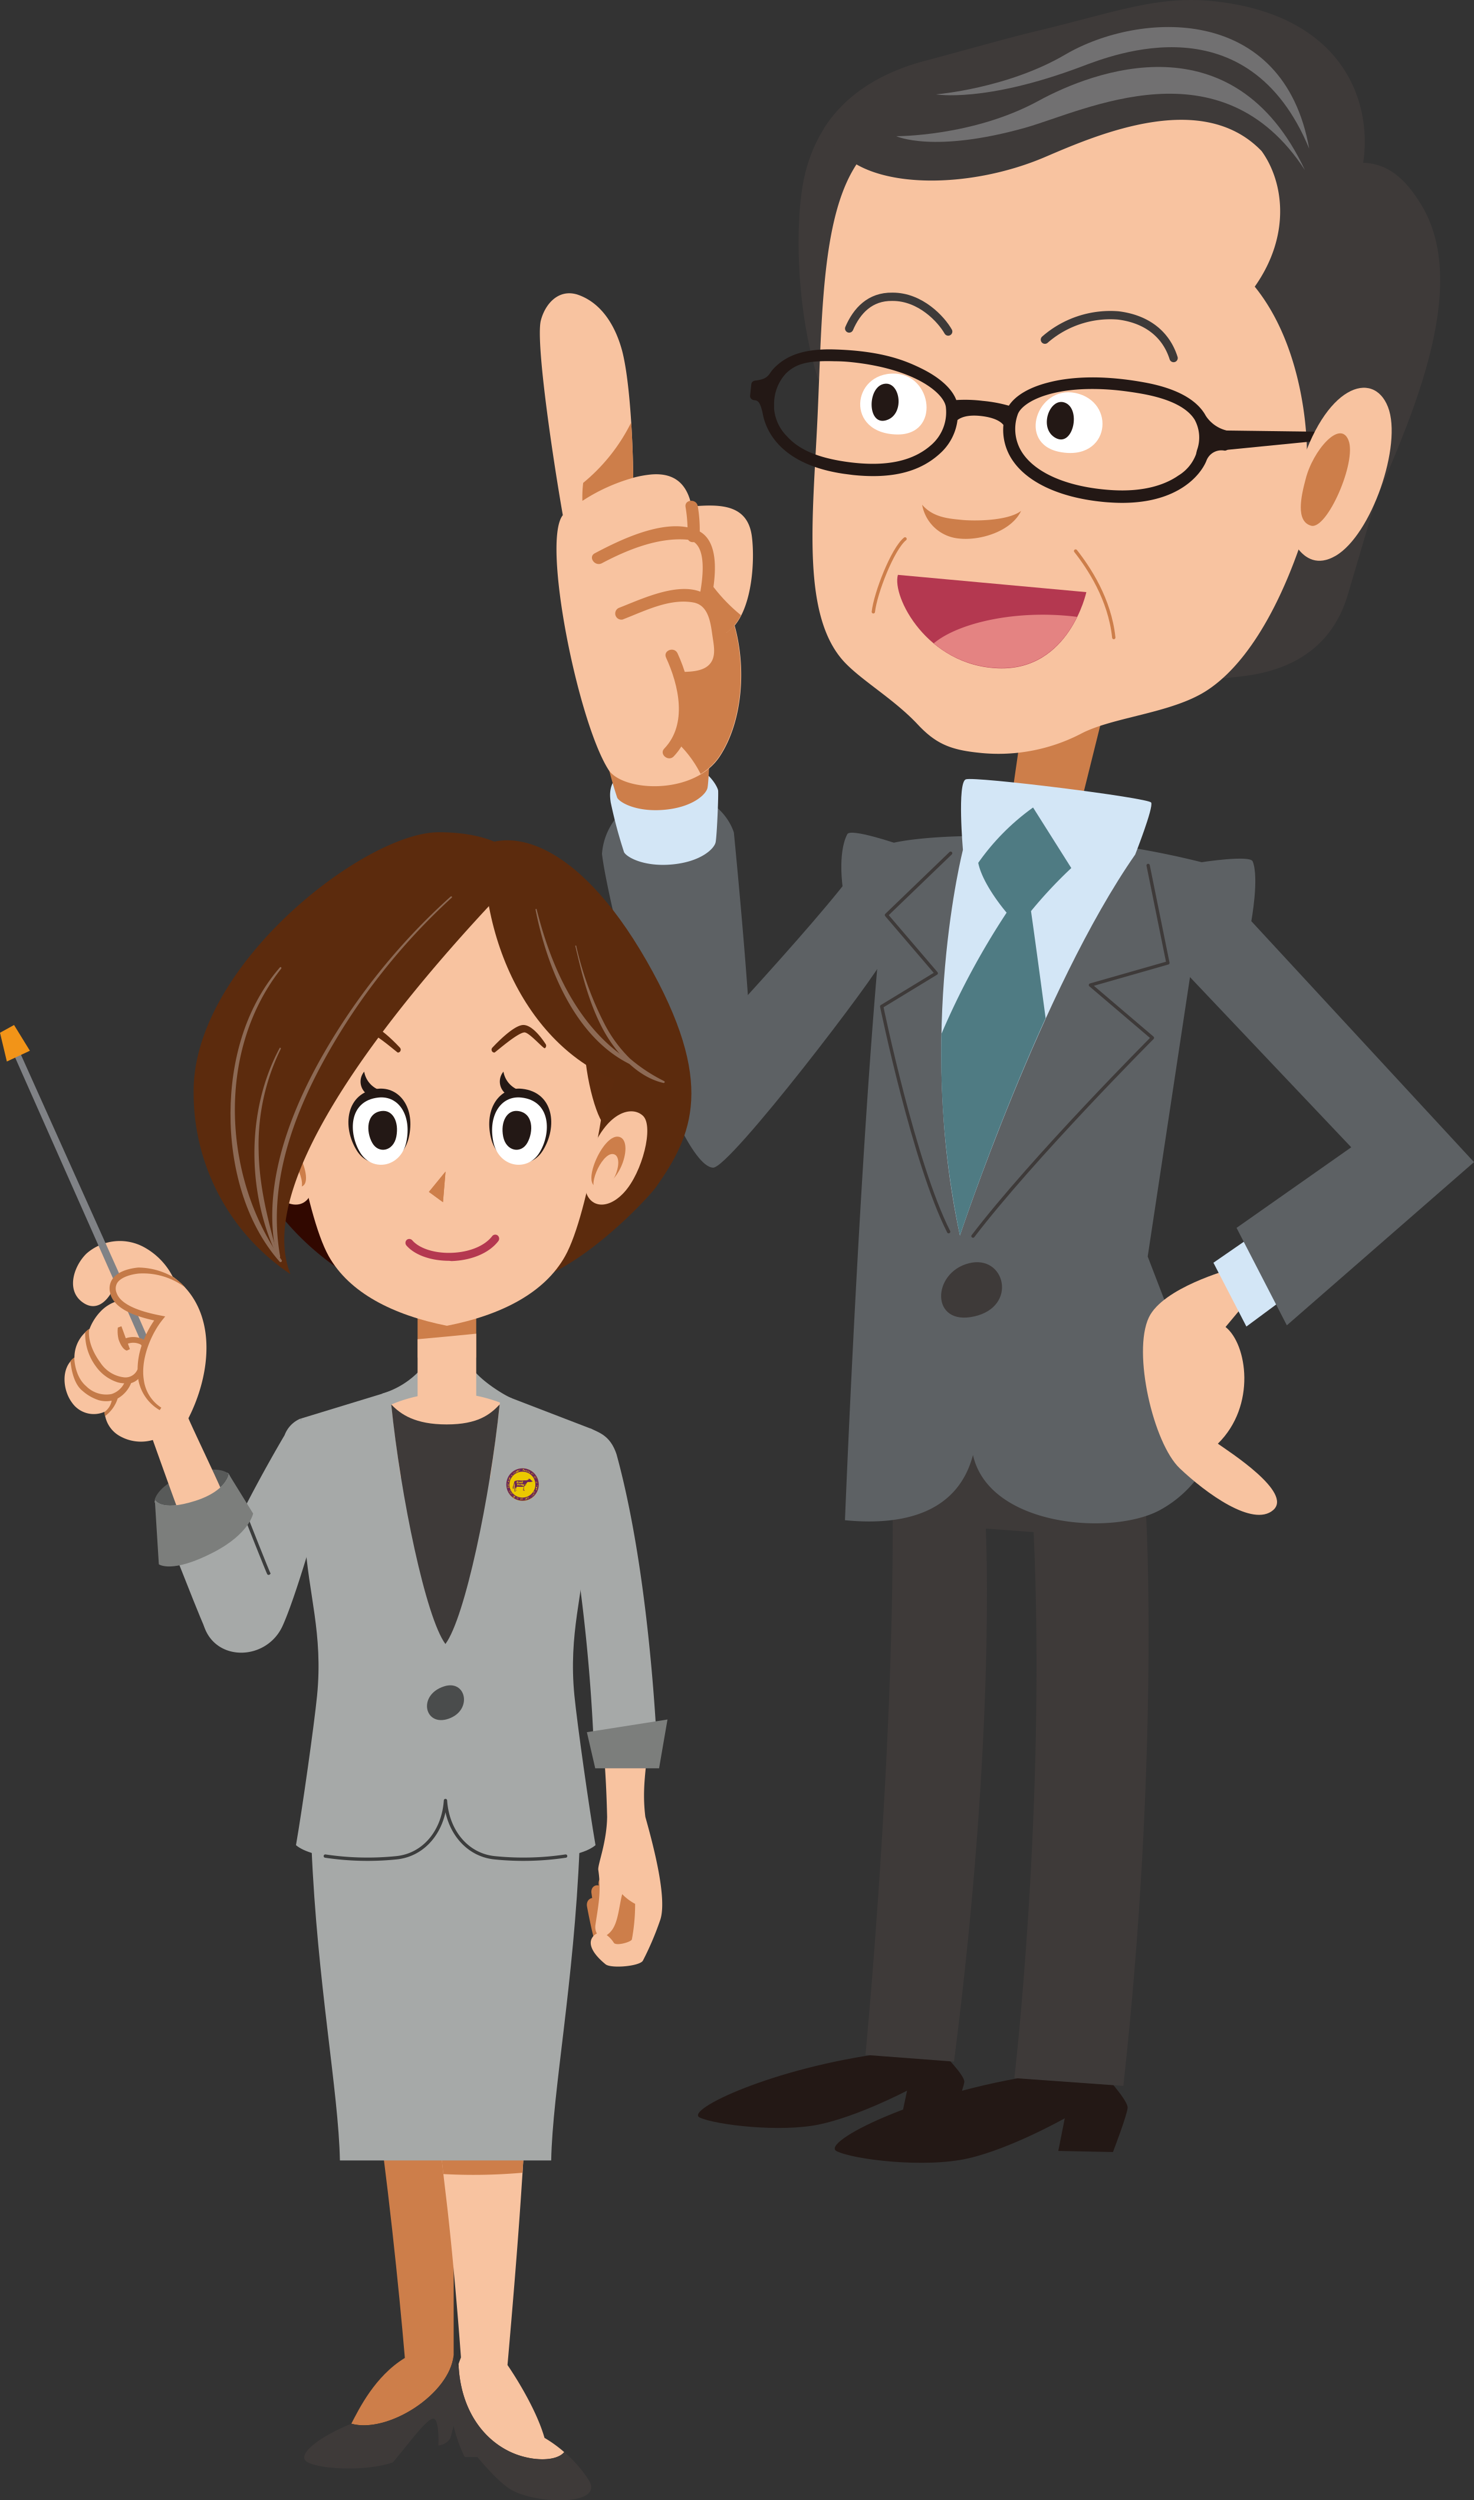 <svg xmlns="http://www.w3.org/2000/svg" viewBox="0 0 266.43 451.81"><rect x="0" y="0" width="266.43" height="451.81" fill="#333333" stroke="none"/><defs><style>.cls-1{fill:#231815;}.cls-2{fill:#3e3a39;}.cls-3{fill:#5d6164;}.cls-4{fill:#d3e6f6;}.cls-5{fill:#cd7e4a;}.cls-6{fill:#f8c3a0;}.cls-7{fill:#4f7b83;}.cls-10,.cls-20,.cls-8,.cls-9{fill:none;stroke-linecap:round;stroke-linejoin:round;}.cls-10,.cls-8{stroke:#3e3a39;}.cls-20,.cls-8,.cls-9{stroke-width:0.6px;}.cls-9{stroke:#cd7e4a;}.cls-10{stroke-width:1.5px;}.cls-11{fill:#fff;}.cls-12{fill:#717071;}.cls-13{fill:#b43850;}.cls-14{fill:#e48382;}.cls-15{fill:#a6a9a8;}.cls-16{fill:#585a59;}.cls-17{fill:#808286;}.cls-18{fill:#c47a48;}.cls-19{fill:#f29418;}.cls-20{stroke:#3c3d3d;}.cls-21{fill:#7c7e7c;}.cls-22{fill:#4a4c4c;}.cls-23{fill:#ebc900;}.cls-24{fill:#6b2659;}.cls-25{fill:#310800;}.cls-26{fill:#5c2b0d;}.cls-27{fill:#7e5023;}.cls-28{fill:#5d2b0d;}.cls-29{fill:#8d6a55;}</style></defs><g id="レイヤー_2" data-name="レイヤー 2"><g id="メインビジュアル"><g id="キャラ"><path class="cls-1" d="M188.12,374.88c-22.33,3.22-40,12.31-36.88,13.85s16,3.08,23.79,1.29,17.43-7.24,17.43-7.24l-1.17,5.9,9.88.2s2.57-6.68,2.65-8S199.7,375,199.7,375Z"/><path class="cls-1" d="M160,371c-20.29,2.63-36.37,10.32-33.51,11.65s14.56,2.73,21.62,1.24,15.84-6.1,15.84-6.1l-1.06,5.05,9,.22s2.34-5.7,2.41-6.87-3.74-5-3.74-5Z"/><path class="cls-2" d="M161.31,269c.62,45.2-4.87,102.33-4.87,102.33l16,1.21c7.66-59.58,5.74-96.32,5.74-96.32l8.65.64c2.26,49.55-3.48,98.66-3.48,98.66l19.7,1.41c6.35-57.43,4.38-102.7,3.88-106.14s-31.34-16-31.34-16Z"/><path class="cls-3" d="M108.81,154.29c.81,7.26,8,35.6,10.91,42.22.35.8.64,1.28.85,1.37,2,.83,13.84.39,15-2.88s-2.92-44.55-2.92-44.55-2.24-8.2-12.84-7A11.72,11.72,0,0,0,108.81,154.29Z"/><path class="cls-4" d="M110.39,145a85.8,85.8,0,0,0,2.41,9c.52.94,3.66,2.69,8.77,2.2s7.54-2.82,7.78-4,.54-8.61.45-9.36-2.9-6.51-11.51-5.26S110.1,143.06,110.39,145Z"/><path class="cls-5" d="M109.18,135.28a85.87,85.87,0,0,0,2.38,8.87c.51.93,3.61,2.65,8.65,2.17s7.43-2.79,7.67-3.94.53-8.5.45-9.24S125.46,126.72,117,128,108.89,133.34,109.18,135.28Z"/><path class="cls-3" d="M155.16,156.33c-6.56,9.63-35.44,40.18-35.44,40.18s5.46,14.35,9.17,14.49c3,.12,30.14-35.46,30.71-37.67S155.16,156.33,155.16,156.33Z"/><path class="cls-6" d="M135.91,97c-.74-6-5.9-5.89-10.89-5.48-.7-3.54-2.62-6.18-7.32-5.78a19.65,19.65,0,0,0-3.24.59c-.08-7.66-.69-17.87-2-22.91-1.09-4.09-3.45-8.58-8-10.16-3.55-1.17-6,1.75-6.73,4.77-.86,4.08,2.1,24.18,4,35.06-3.83,4.77,2.72,37.3,8.25,46,2.57,4,15.43,4.67,20.09-2.35,4.17-6.28,4.87-16,2.72-23.7C136,109.21,136.44,101.24,135.91,97Z"/><path class="cls-5" d="M127.58,104.11a36.28,36.28,0,0,1-.32,4.41,5.09,5.09,0,0,1,2,3.13c.16.64.43,2,.63,3.37a6.1,6.1,0,0,0,2.84-2,9.65,9.65,0,0,0,1.2-1.85A30.37,30.37,0,0,1,127.58,104.11Z"/><path class="cls-5" d="M129.91,115a11.25,11.25,0,0,1,0,4.46c-.79,2.48-4.35,3.07-7,3,1.12,4,1.24,8.47-.59,11.63a20.25,20.25,0,0,1,4.32,5.77,10.53,10.53,0,0,0,3.35-3.16c4.17-6.28,4.87-16,2.72-23.7A6.1,6.1,0,0,1,129.91,115Z"/><path class="cls-5" d="M114.09,76.34a33.18,33.18,0,0,1-8.68,10.92,22,22,0,0,0-.14,3.25,33,33,0,0,1,9.19-4.17C114.43,83.25,114.31,79.75,114.09,76.34Z"/><path class="cls-5" d="M108.79,101.78c4.52-2.4,10.13-4.69,15.35-4.27,4.12.33,2.74,7.93,2.27,10.39a1.1,1.1,0,0,0,2.17.4c.67-3.47,1.75-10.51-2.43-12.42-5.5-2.5-13.83,1.55-18.64,4.1-1.25.66,0,2.46,1.28,1.8Z"/><path class="cls-5" d="M112.59,111.93c3.94-1.52,8.42-3.84,12.74-3.06,2.89.52,3.14,4,3.49,6.32.26,1.74.69,3.84-.87,5.14-1.29,1.07-3.49,1.07-5.08,1.1-1.43,0-1.23,2.23.19,2.2,2.84,0,7.1-.62,8-3.95a15.83,15.83,0,0,0-1.35-10.05c-3.68-6.29-12.91-1.69-17.85.22a1.11,1.11,0,0,0,.76,2.08Z"/><path class="cls-5" d="M120.39,118.83c2.3,5,3.92,12-.31,16.43-1,1,.71,2.45,1.69,1.43,4.78-5,3.32-12.94.7-18.63-.59-1.28-2.67-.53-2.08.77Z"/><path class="cls-5" d="M123.92,91.64a26,26,0,0,1,.34,5.36c0,1.42,2.17,1.22,2.2-.19a25.3,25.3,0,0,0-.34-5.36c-.25-1.39-2.46-1.21-2.2.19Z"/><polygon class="cls-5" points="184.91 129.96 182.82 144.41 194.95 146.88 198.9 131 184.91 129.96"/><path class="cls-3" d="M159.6,173.33l2.66-20.82s-8.51-2.92-9.11-1.77c-1.81,3.48-.79,9.93-.79,9.93Z"/><path class="cls-3" d="M160.9,152.44c-4.79,36.55-8.17,122.27-8.17,122.27,11.7,1.14,20.56-2,23.14-11.79,2.88,12.94,25,14.65,33.71,10A21.13,21.13,0,0,0,220,259.69l-12.55-32.63,10.75-71a157.9,157.9,0,0,0-32.71-4.84C167.4,150.49,160.9,152.44,160.9,152.44Z"/><path class="cls-2" d="M175.11,228.28c-6.73,1.73-6.93,11.39,1,9.6S181.68,226.6,175.11,228.28Z"/><path class="cls-4" d="M174.05,153.58s-1.05-12.16.52-12.75,33.05,3.32,33.51,4.2-2.89,9.39-2.89,9.39c-16.82,24.14-31.68,68.84-31.68,68.84C165.61,186.53,174.05,153.58,174.05,153.58Z"/><path class="cls-7" d="M193.64,156.86l-6.91-10.94a41.78,41.78,0,0,0-9.91,10c.8,4,5.13,9,5.13,9a139.25,139.25,0,0,0-11.78,21.9,159.49,159.49,0,0,0,3.34,36.44S179.9,204,189,184c-.62-4.63-1.67-12.51-2.64-19.36A81.77,81.77,0,0,1,193.64,156.86Z"/><path class="cls-8" d="M207.53,156.39,211.1,174l-14,4,11.2,9.54s-21.51,21.56-32.43,35.83"/><path class="cls-8" d="M171.83,154.18l-11.6,11.17,9,10.52-9.86,6s5.86,28.43,12.1,40.7"/><path class="cls-6" d="M222.27,229.39s-12.05,3.29-14.61,8.67c-3,6.32.81,22.73,5.57,27.26s13.26,10.71,16.9,7.56-8-10.58-10-12c7-6.86,5.3-18,1.39-21.09l4.42-5.29Z"/><polygon class="cls-4" points="226.08 223.52 219.33 228.18 225.29 239.71 232.64 234.27 226.08 223.52"/><path class="cls-3" d="M217.15,155.81s8.8-1.36,9.28-.15c1.19,3-.25,10.8-.25,10.8L266.43,210,232.6,239.49l-9.09-17.61,20.73-14.56-30.14-31.8Z"/><path class="cls-2" d="M171,26l-4.55-14.79c-13,3.74-19,11.54-21.07,20.8-1.76,8-1.5,23.95,2.51,36.59Z"/><path class="cls-2" d="M221.09,122.63l11.06-29.36,16.44-2.64S247,96,243.67,107.3C239.14,123,223.09,122,221.09,122.63Z"/><path class="cls-6" d="M200.38,13.33c11,1.17,33.76,9,39.2,26.88,6.9,22.68-2.77,72.46-21.46,84.58-6.41,4.16-17.09,4.76-22.85,7.86A32.42,32.42,0,0,1,176.72,136c-5-.53-7.62-1.66-10.82-5.07-4.2-4.49-9.78-7.71-13.06-11.07-8.06-8.28-5.93-26.06-5.08-44.27.79-16.92.66-34.54,6.22-44.51C163.07,14.76,189.41,12.15,200.38,13.33Z"/><path class="cls-9" d="M194.42,99.57c2.36,3,6.17,8.66,6.9,15.64"/><path class="cls-9" d="M163.59,97.38c-2.28,1.84-5.37,9.87-5.73,13.18"/><path class="cls-10" d="M171.39,59.91c-1.22-2.16-5-6.32-10.1-6.28-4-.07-6.41,2.5-7.8,5.73"/><path class="cls-5" d="M166.68,91.21a7.43,7.43,0,0,0,6.73,6.11c3.79.4,9.38-1.29,11.16-5-2.47,1.88-8.68,1.84-10.8,1.62S168.69,93.56,166.68,91.21Z"/><path class="cls-11" d="M161.66,67.51c-7.74-.16-8.9,10.87.52,11C170,78.63,168.6,67.65,161.66,67.51Z"/><path class="cls-1" d="M160,69.34c-3.26.29-3.33,7.59.13,6.62S162.79,69.08,160,69.34Z"/><path class="cls-11" d="M194.29,71c7.61,1.49,6.4,12.51-2.83,10.65C183.82,80.11,187.48,69.67,194.29,71Z"/><path class="cls-1" d="M192.37,72.72c3.13,1,1.65,8.12-1.53,6.44S189.67,71.87,192.37,72.72Z"/><path class="cls-1" d="M221.74,77.8a6.26,6.26,0,0,1-3.81-2.69h0c-.08-.15-.16-.29-.25-.43-1.74-2.7-5.38-4.58-10.79-5.57-8.37-1.53-14.06-.86-17.36,0-3.5.88-6,2.38-7.18,4.2a25.74,25.74,0,0,0-4.71-.87,26.12,26.12,0,0,0-4.79-.15c-.74-2-2.89-4-6.13-5.62-3.05-1.52-7.26-3.25-15.76-3.52-5.51-.18-8.65,1-10.93,3.25q-.18.18-.33.36h0c-.78.85-.75,1.72-3.08,2,0,0-.75,0-.82.7l-.23,2.14a.81.81,0,0,0,.67.7c.61.09,1.1,0,1.62,2.41h0c.5,2.8,2.92,9.2,14.68,10.91l1.61.21c7.38.78,12.32-.7,15.81-3.93a9.71,9.71,0,0,0,3.11-6c.64-.49,1.89-1,4.3-.72s3.52,1,4,1.61a9.75,9.75,0,0,0,1.77,6.56c2.72,3.89,8.44,6.51,15.82,7.3.53.06,1.07.11,1.62.14,11.86.82,16.37-4.84,17.46-7.47h0a2.89,2.89,0,0,1,3.29-1.89.79.79,0,0,0,.8-.54l.23-2.14C222.46,78,221.74,77.8,221.74,77.8Zm-53.25,2.46c-3.26,3-8.2,4.25-15.65,3.17-6.34-.93-9-2.83-10.66-4.66a8,8,0,0,1-2.26-4.89c0-.2,0-.42,0-.71A8.14,8.14,0,0,1,142,67.55c1.84-1.84,4-2.42,8.9-2.27a29,29,0,0,1,3.08.17c11.66,1.24,16.85,5.77,17,8.23A7.84,7.84,0,0,1,168.49,80.26Zm47.87,1.09c-.07.28-.13.5-.16.69a7.55,7.55,0,0,1-3.2,3.89c-2.06,1.44-5.85,3.06-12.25,2.62-7.51-.51-13.28-2.9-15.83-6.54a7.81,7.81,0,0,1-1-7c.68-2.37,6.71-5.69,18.37-4.45,1.34.15,2.76.35,4.25.62,4.81.88,8,2.44,9.38,4.63A6.72,6.72,0,0,1,216.36,81.35Z"/><path class="cls-10" d="M188.87,61.38A17.94,17.94,0,0,1,202.13,57c4.58.56,8.48,2.92,10,7.7"/><path class="cls-2" d="M257,37.18c-2.66-4.43-5.77-7.6-10.6-7.77C248.12,18,242.43,2.53,219.09.19c-10.1-1-18,2.16-31.87,5.46-5,1.19-13.21,3.54-19.83,5.29-9.11,2.41-14.94,6.77-18.43,12.22a10.61,10.61,0,0,0,2.83,4.15c6.16,6.93,23.57,6.9,37.26,1,9.64-4.13,28.32-12.12,39-1,4,5.56,5.33,15.17-1.25,24.49,9.56,11.8,9.42,29.47,9.42,29.47s5.72-2.34,7.48-8.2l4.93,17.55C254.11,77.36,266.11,52.4,257,37.18Z"/><polygon class="cls-1" points="221.74 77.8 238.69 78.02 238.25 79.66 221.36 81.33 221.74 77.8"/><path class="cls-6" d="M234.82,85.31c4.53-15.7,13.4-18.6,16.06-11.77s-3,23.17-9.48,26.91-8.85-5.57-8.85-5.57Z"/><path class="cls-5" d="M236,86.57c1.27-5.09,6.23-10.88,7.75-7S239.86,95.77,237,95,235.18,89.63,236,86.57Z"/><path class="cls-12" d="M235.87,30.74c-12.94-27.57-38.31-17.9-48.15-12.52C175.84,24.7,162,24.61,162,24.61s6.72,3.14,23.36-1.54C196.17,20,220.71,7.44,235.87,30.74Z"/><path class="cls-12" d="M236.64,26.86C232,.7,206,2,192.57,9.85c-10.51,6.17-23.38,7.2-23.38,7.2s8.78,1.57,26.25-5C201.23,9.87,225.58.14,236.64,26.86Z"/><path class="cls-13" d="M162.3,103.88,196.36,107s-3.06,14.25-15.93,13.77S161.17,107.81,162.3,103.88Z"/><path class="cls-14" d="M168.78,116.25a19.08,19.08,0,0,0,11.65,4.47c8,.3,12.23-5.12,14.26-9.25C183.88,110.1,173.29,112.49,168.78,116.25Z"/><path class="cls-5" d="M82,425.57V375l-14.7-.09c2.77,18.69,4.84,38.95,5.88,51.18-5.45,3.32-8.3,9.26-9.68,11.88C70.1,439.8,81.34,432.64,82,425.57Z"/><path class="cls-2" d="M82,425.57c-.69,7.07-11.93,14.23-18.5,12.4-5.8,2.36-9.78,5.5-8.13,6.81s10.29,2,15.65.18c3-3.59,5.71-7.34,7.09-7.87s1.13,4.81,1.13,4.81a2.81,2.81,0,0,0,2.16-1.31,75.73,75.73,0,0,0,1.9-8.65C83.59,429.23,82,426.44,82,425.57Z"/><path class="cls-6" d="M92.54,443.21c3.52,1.55,8,1.67,9.45-.1a23.61,23.61,0,0,0-3.57-2.58c-1.73-6.06-6.69-13.16-6.69-13.16s1.49-16.59,2.37-29.49,1.67-26.72,1.21-29.52-14.82-.09-14.82-.09c-2.19,8.74-1.34,16.34.16,28.91S83.32,426,83.32,426s-.19.46-.44,1.2C83.21,435.34,87.29,440.89,92.54,443.21Z"/><path class="cls-2" d="M106.38,448.1a23.1,23.1,0,0,0-4.39-5c-1.49,1.77-5.93,1.65-9.45.1-5.25-2.32-9.33-7.87-9.66-16-.66,2-1.8,6-1.29,9.17A27,27,0,0,0,84,444h2.3s3.33,4.11,5.77,5.71C96.35,452.53,109.49,453,106.38,448.1Z"/><path class="cls-5" d="M94.44,392.62c.23-3.52.44-7,.61-10.21-5.39.43-10.4.64-15.79.69.15,3,.47,6.15.88,9.76A101.37,101.37,0,0,0,94.44,392.62Z"/><path class="cls-15" d="M100.76,319.54l4,14.32c-1,24.46-4.89,44.06-5.13,56.54H61.44c-.24-12.48-4.1-32.08-5.13-56.54l4-14.32Z"/><path class="cls-15" d="M54.33,256.34a5.21,5.21,0,0,0-2.89,3S34.7,287.4,36.89,293.9s11.36,6.2,14.21-.14S58.71,270,58.71,270Z"/><path class="cls-15" d="M28,271.52s7.52,19.35,8.91,22.38,5.42,6.17,9.57,3.5,3.92-8.85,3-10.95-7.18-18.31-8.1-20.06S27.29,270,28,271.52Z"/><path class="cls-16" d="M41.36,266.39s-.4,3-6,4.8c-6.58,2.11-7.38-.25-7.38-.25s.67-2.91,6.32-4.64S41.36,266.39,41.36,266.39Z"/><path class="cls-6" d="M40.2,269.71c-.3-1-5.8-12.47-6.14-13.43,4.12-8.08,5.39-19.41-2.57-25.4l-.28-.2A12.64,12.64,0,0,0,26,225.35a9.14,9.14,0,0,0-10.34,1.15c-2.21,2.12-3.8,6.49-.84,8.75,2.22,1.7,4.13.33,5.28-1.64a3.82,3.82,0,0,0,.86,1.58,7,7,0,0,0-2.88,1.9,9.4,9.4,0,0,0-1.9,3.06,6.19,6.19,0,0,0-2.54,3.62,6.59,6.59,0,0,0-.19,1.59c-2.45,1.72-2.17,5.78-.43,8.11a4.79,4.79,0,0,0,5.89,1.64,5.37,5.37,0,0,0,2.83,4.44,7.73,7.73,0,0,0,5.88.66c.27.76,3.37,9.46,4.28,11.87C34.31,271.92,38.5,271.56,40.2,269.71Z"/><path class="cls-17" d="M2.51,187.75l-1.06.45,19.13,43.15a3.19,3.19,0,0,1,1.1-.9Z"/><path class="cls-17" d="M26.68,241.7l-2-4.57-1.79-.6,2.92,6.66Z"/><path class="cls-18" d="M26,249.38c-.61-3.73,1.28-8.25,3.3-10.8l.56-.7-.87-.17c-4.62-.89-7.28-2.26-7.91-4.07a2,2,0,0,1,.13-1.84c.66-1,2.46-1.54,3.94-1.67a12.72,12.72,0,0,1,8.34,2.53,14.72,14.72,0,0,0-2-1.78A12.9,12.9,0,0,0,25,229.05c-1.07.1-3.65.49-4.73,2.16a3,3,0,0,0-.31,2.56A1.87,1.87,0,0,0,20,234a3.81,3.81,0,0,0,.72,1.26c1.2,1.47,3.56,2.57,7.15,3.35A17.94,17.94,0,0,0,26,242.09a4.07,4.07,0,0,0-3.26-.26c-.33-.9-.67-1.83-.79-2.17l-.65.24a6.06,6.06,0,0,0,.14,2.15c.68,1.95,1.49,2,1.49,2l.55-.25-.36-1a3,3,0,0,1,2.27.14.51.51,0,0,1,.2.24,13.67,13.67,0,0,0-.72,4.24,2.36,2.36,0,0,1-2.53,1.46,5.91,5.91,0,0,1-4.18-2.62c-2.73-3.72-2-6.31-2-6.16a7.6,7.6,0,0,0-.76.62,9.8,9.8,0,0,0,1.94,6.2,7.71,7.71,0,0,0,3.89,2.86,4.9,4.9,0,0,0,1.06.18h.16a3.87,3.87,0,0,1-2.3,1.95,5.12,5.12,0,0,1-4.57-1.42c-2.18-1.86-2.15-5.22-2.15-5.19a3.62,3.62,0,0,0-.7.65c.21,2,.77,4.27,2.19,5.39A8.29,8.29,0,0,0,17.79,253a4.92,4.92,0,0,0,2.4.1,3.25,3.25,0,0,1-1.31,2.05,4.66,4.66,0,0,0,.09.75,6.29,6.29,0,0,0,2.3-3.19,5.6,5.6,0,0,0,2.43-2.78,3,3,0,0,0,1.3-.76c0,.05,0,.1,0,.14a8,8,0,0,0,3.87,5.51l.29-.45A7,7,0,0,1,26,249.38Z"/><polygon class="cls-19" points="2.54 185.22 0 186.62 1.24 191.82 5.4 189.87 2.54 185.22"/><path class="cls-20" d="M44.25,273.56s4.33,11,4.36,10.83"/><path class="cls-21" d="M28.71,282.67s2.29,1.77,9.9-2.17c6.49-3.36,7.14-7,7.14-7l-4.39-7.11s-.4,3-6,4.8c-6.58,2.11-7.38-.25-7.38-.25Z"/><path class="cls-5" d="M116,346.81a29.4,29.4,0,0,1-2.51,3.36c-.39.19-4.87-1.19-5.24-1.4s-1.18-5.52-1.34-6.66.74-1.65,1.47-1.34,1.79,2.92,1.79,2.92l2.13-2.09,3.53,1Z"/><path class="cls-5" d="M116.88,345.07a28.3,28.3,0,0,1-2.4,3.21c-.38.18-4.67-1.14-5-1.34s-1.13-5.29-1.28-6.38.71-1.58,1.41-1.28,1.72,2.79,1.72,2.79l2-2,3.38,1Z"/><path class="cls-5" d="M115.67,348.62a32.75,32.75,0,0,1-2.44,3.69c-.39.23-5.07-.82-5.46-1s-1.45-5.61-1.66-6.77.69-1.78,1.46-1.51,2,2.86,2,2.86l2.11-2.34,3.68.75Z"/><path class="cls-6" d="M116.65,328.32c-.67-5.38.26-8.93.47-13.57h-8.05c.12,3.23.48,5.74.67,13.56-.07,4.68-1.71,8.57-1.6,9.57a21.51,21.51,0,0,1,.22,4.13c-.09,2.05-.49,4.07-.73,5.81a2.46,2.46,0,0,0,.26,1.58,1.84,1.84,0,0,0-.84.74c-.62.94-.33,2.57,2.4,4.81,1,.82,6.21.36,6.76-.66a53.81,53.81,0,0,0,3.06-7.15C120.65,343.58,118.42,334.6,116.65,328.32Zm-2.44,22.15c-.13.45-2.83,1.24-3.26.6a5,5,0,0,0-1.28-1.39,3.73,3.73,0,0,0,.8-.73c1.3-1.51,1.44-4.7,2-6.67a9.1,9.1,0,0,0,2.33,1.75A34.29,34.29,0,0,1,114.21,350.47Z"/><path class="cls-15" d="M107.38,316.79a328,328,0,0,0-3.82-39l3.15-19.7c1.49.8,3.58,1.21,4.74,4.74,4.83,17.63,6.71,40.59,7.36,53.61Z"/><polygon class="cls-21" points="107.59 319.54 119.13 319.54 120.65 310.72 106.08 313.01 107.59 319.54"/><path class="cls-15" d="M92.64,252.73c-1.41-.54-5.69-3.17-7.29-5.48H76.23a15.3,15.3,0,0,1-7.3,4.62Z"/><path class="cls-15" d="M83.81,249.32l22.9,8.81L106,278.26c-.56,9.74-3.29,16.87-2.17,28.17.51,5.13,2.67,20.44,3.81,27-3,2.51-11.7,2.92-18.14,2.31-5-.48-8.56-4.78-8.93-10.35-.37,5.57-3.9,9.87-8.92,10.35-6.45.61-15.17.2-18.15-2.31,1.14-6.53,3.3-21.84,3.81-27,1.12-11.3-1.6-18.43-2.17-28.17l-.76-21.92,22.91-7Z"/><path class="cls-20" d="M102.24,335.4a51.47,51.47,0,0,1-12.79.31c-5-.48-8.56-4.78-8.93-10.35-.37,5.57-3.9,9.87-8.92,10.35a51.55,51.55,0,0,1-12.8-.31"/><path class="cls-6" d="M90.37,253.45a26.31,26.31,0,0,0-19.64.35c.11.9.71,6.32,1.72,13.16H88.6C89.63,260,90.25,254.41,90.37,253.45Z"/><polygon class="cls-5" points="86.08 245.19 80.74 262.6 75.48 245.19 75.48 236.57 86.08 236.57 86.08 245.19"/><path class="cls-6" d="M75.48,242V254l5.26,8.65L86.08,254v-13C82.55,241.35,79,241.7,75.48,242Z"/><path class="cls-22" d="M80.24,304.74c-4.83,1.58-3.49,7.37.87,5.83S84.27,303.42,80.24,304.74Z"/><path class="cls-2" d="M70.73,253.8c1.72,1.8,4.33,3.6,10,3.6s7.86-1.8,9.58-3.6c-1.72,16.76-6.26,38.52-9.8,43.28-3.53-4.76-8.07-26.52-9.79-43.28"/><ellipse class="cls-23" cx="94.46" cy="268.28" rx="2.92" ry="2.95"/><path class="cls-24" d="M97.38,268.28a2.93,2.93,0,1,1-2.92-2.95A2.94,2.94,0,0,1,97.38,268.28Zm-2.92-2.34a2.34,2.34,0,1,0,2.31,2.34A2.33,2.33,0,0,0,94.46,265.94Z"/><path class="cls-23" d="M94.45,265.71l0,.11h0l.14-.36h.06l.13.36h0l0-.1Zm.14,0-.06-.18-.07.18Z"/><path class="cls-23" d="M94.94,265.64l-.06,0s0,0-.06,0,0,0,.06.05.07,0,.06.09-.07.07-.12.07l-.08,0,0,0,.07,0s.06,0,.07,0,0-.05-.05-.06-.07,0-.07-.09a.09.09,0,0,1,.11-.06l.06,0Z"/><path class="cls-23" d="M95.21,265.71l0,0a0,0,0,0,0-.06,0s0,0,.05.07a.07.07,0,0,1,0,.09c0,.06-.08.06-.12.05a.14.14,0,0,1-.08,0l0,0,.07,0s.06,0,.07,0,0-.05,0-.06a.08.08,0,1,1,0-.15l.06,0Z"/><path class="cls-23" d="M95.48,265.75a.14.14,0,0,1-.11.26.14.14,0,0,1-.07-.18A.14.14,0,0,1,95.48,265.75Zm-.09.22s.09,0,.12-.06a.09.09,0,0,0-.05-.13.09.09,0,0,0-.12.06C95.31,265.92,95.35,266,95.39,266Z"/><path class="cls-23" d="M95.75,266.18l-.07,0a.13.13,0,0,1-.05-.19.13.13,0,0,1,.18-.05.09.09,0,0,1,.06.06l0,0s0,0,0-.05a.1.1,0,0,0-.14,0,.09.09,0,0,0,0,.14.12.12,0,0,0,.07,0Z"/><path class="cls-23" d="M95.86,266.27l0,0L96,266l0,0ZM96,266l0,0,0-.05,0,0Z"/><path class="cls-23" d="M96.12,266.15l.08,0s0,0,0,.08a.15.15,0,0,1,0,.07l-.08.09,0,0,0,0,0,0a.17.17,0,0,1-.1,0,.08.08,0,0,1,0-.12c.05-.06.11,0,.15,0s0,0,.06,0,0-.06,0-.08a.54.54,0,0,0-.08,0Zm0,.19,0,0s-.08-.05-.1,0a0,0,0,0,0,0,.06.14.14,0,0,0,.11,0Z"/><path class="cls-23" d="M96.43,266.32l0,0,0,.06,0,.06,0,0-.06-.06-.11.11s0,0,0,.06l0,0,0,0,0,0c0-.05,0-.08,0-.11l.11-.11,0,0,0,0,0,0Z"/><path class="cls-23" d="M96.35,266.74l0,0,.2-.17,0,0Zm.24-.19,0,0,0,0,0,0Z"/><path class="cls-23" d="M96.71,266.77a.13.13,0,0,1,0,.19.14.14,0,0,1-.19,0,.13.13,0,0,1,0-.18A.13.13,0,0,1,96.71,266.77Zm-.2.13a.08.08,0,0,0,.13,0,.09.09,0,0,0,0-.13.09.09,0,0,0-.13,0A.09.09,0,0,0,96.51,266.9Z"/><path class="cls-23" d="M96.6,267.11l.24-.12v0h0a.12.12,0,0,1,.08.06.07.07,0,0,1,0,.09.09.09,0,0,1-.06,0l-.14.07,0,0,.14-.06s.07,0,0-.09a.08.08,0,0,0-.11,0l-.13.07Z"/><path class="cls-23" d="M97.07,267.6h0l0,0-.22.06v0l.22-.06v0h0v0h0a.06.06,0,0,1,.09,0v0h0s0,0,0,0h0Z"/><path class="cls-23" d="M97.12,267.82a.14.14,0,0,1-.27.05.14.14,0,0,1,.11-.16A.13.13,0,0,1,97.12,267.82Zm-.23,0a.08.08,0,0,0,.11.07.09.09,0,0,0,.09-.1.1.1,0,0,0-.12-.08C96.9,267.77,96.88,267.82,96.89,267.86Z"/><path class="cls-23" d="M96.88,268.09l.27,0v0h0a.09.09,0,0,1,0,.09h0c0-.06,0-.08-.08-.08h-.15Z"/><path class="cls-23" d="M97.22,268.54v0h-.07v.08h0v-.08l-.15,0s0,0,0,0v0h0v0c0-.08,0-.07.09-.07l.15,0v0h0v0Z"/><path class="cls-23" d="M96.86,268.7l.36.08v0l-.14,0a.1.1,0,0,1,0,.09A.11.11,0,0,1,97,269H97l-.15,0v0l.15,0s.08,0,.09,0a.08.08,0,0,0-.07-.09l-.14,0Z"/><path class="cls-23" d="M96.89,269.08a.08.08,0,0,0-.12.06.11.11,0,0,0,0,.08h0a.1.1,0,0,1,0-.09.12.12,0,0,1,.17-.08c.08,0,.12.1.09.16a.1.1,0,0,1-.1.08l-.08,0Zm0,.16a.08.08,0,0,0,.1-.05.09.09,0,0,0,0-.1Z"/><path class="cls-23" d="M96.45,269.73a.36.36,0,0,1,0-.11.17.17,0,0,1,.25-.06.18.18,0,0,1,.06.26.18.18,0,0,1-.08.07l0,0a.16.16,0,0,0,.08-.06.14.14,0,0,0,0-.2.13.13,0,0,0-.2,0,.2.2,0,0,0,0,.11Z"/><path class="cls-23" d="M96.46,269.89a.09.09,0,0,0-.13,0,.2.2,0,0,0,0,.08l0,0a.13.13,0,0,1,0-.07.12.12,0,0,1,.19,0,.13.13,0,0,1,0,.19.11.11,0,0,1-.12,0l-.07,0Zm-.08.14a.08.08,0,0,0,.11,0,.07.07,0,0,0,0-.11Z"/><path class="cls-23" d="M96.17,270l.18.19,0,0,0,0a.1.1,0,0,1,0,.09l0,0c.05,0,.05-.08,0-.12l-.11-.11Z"/><path class="cls-23" d="M96.22,270.44l0,0,0-.06-.06,0,0,0,.06-.05-.09-.12s0,0-.07,0l0,0,0,0,0,0c0-.05.08,0,.11,0l.09.11,0,0,0,0,0,0Z"/><path class="cls-23" d="M95.81,270.33l0,0,.15.22,0,0Zm.17.25,0,0,0,0,0,0Z"/><path class="cls-23" d="M95.56,270.48l0,0,.12.23,0,0Zm.2.19,0,0,.05,0-.11-.2,0,0,.11.2,0,0,0,0h0v0a.06.06,0,0,1,0,.1h0v0h0s0,0,0-.05l0,0Zm-.05.09,0,0,0,0,0,0Z"/><path class="cls-23" d="M95.28,270.61l.07-.05a.14.14,0,0,1,.18.08.13.13,0,0,1-.08.18.11.11,0,0,1-.08,0v0h.07a.09.09,0,0,0,0-.13.09.09,0,0,0-.13-.06.1.1,0,0,0-.06,0Z"/><path class="cls-23" d="M95.25,270.87a.18.18,0,0,1-.08.05.19.19,0,0,1-.1,0s0,0,0-.06l0-.12,0-.05h0v0a.16.16,0,0,1,.08-.06c.06,0,.09,0,.1.05s0,.11-.09.13,0,0,0,0,0,0,.08,0a.14.14,0,0,0,.07,0Zm-.18-.06.05,0s.08,0,.07-.08a0,0,0,0,0-.06,0,.08.08,0,0,0-.07.07Z"/><path class="cls-23" d="M94.93,271h0l0-.08-.08,0v0h.08l0-.15s0-.05,0,0h0v0h0c.07,0,.08,0,.08.07l0,.15h0v0h0Z"/><path class="cls-23" d="M94.64,270.73h0l0,.27h0Zm0,.31h0v0h0Z"/><path class="cls-23" d="M94.41,271a.14.14,0,0,1,0-.28.14.14,0,0,1,.13.15A.13.13,0,0,1,94.41,271Zm0-.24s-.09,0-.09.1.05.11.09.11.09,0,.09-.11A.09.09,0,0,0,94.41,270.77Z"/><path class="cls-23" d="M94.19,270.73l0,.26h0v0a.08.08,0,0,1-.09,0,.1.1,0,0,1-.07-.05v-.08l0-.15h0l0,.15s0,.09,0,.1.07,0,.08-.08l0-.15Z"/><path class="cls-23" d="M93.5,270.84a.14.14,0,0,1-.07-.18.12.12,0,0,1,.17-.08.13.13,0,0,1,.07.17A.13.13,0,0,1,93.5,270.84Zm.08-.23a.09.09,0,0,0-.12.07.09.09,0,0,0,.05.12.08.08,0,0,0,.12-.06A.09.09,0,0,0,93.58,270.61Z"/><path class="cls-23" d="M93.19,270.69v0l0,0,.1-.21,0,0-.1.21h0v0h0l0,0a.06.06,0,0,1-.09,0h0l0,0h0s0,0,0,0v0Z"/><path class="cls-23" d="M92.77,270.53l0,0a.12.12,0,0,1,0-.1.09.09,0,0,1,.09,0,.1.1,0,0,1,0-.11c.06-.08.13,0,.16,0l.09.07-.21.28Zm.08,0,.07-.09-.06-.05s-.06,0-.09,0,0,.08,0,.1Zm.09-.12.08-.1-.06-.05a.08.08,0,0,0-.11,0c0,.05,0,.08,0,.1Z"/><path class="cls-23" d="M92.82,270.1l-.18.2,0,0,0,0a.08.08,0,0,1-.09,0l0,0s.08,0,.12,0l.1-.11Z"/><path class="cls-23" d="M92.47,270.11a.27.27,0,0,1-.07-.06.1.1,0,0,1,0-.08.13.13,0,0,1,0-.06l.1-.08,0,0,0,0,0,0a.13.13,0,0,1,.09,0,.08.08,0,0,1,0,.12c-.06.05-.12,0-.15,0s0,0-.06,0a.06.06,0,0,0,0,.08.25.25,0,0,0,.08.05Zm0-.19s0,0,0,0,.06.06.09,0,0,0,0-.06a.1.1,0,0,0-.1,0Z"/><path class="cls-23" d="M92.47,269.71l-.22.14,0,0,0,0a.08.08,0,0,1-.08-.05.06.06,0,0,1,0-.08s0,0,.06-.06l.12-.08,0,0-.13.08s-.07,0,0,.09a.08.08,0,0,0,.11,0l.13-.08Z"/><path class="cls-23" d="M92.19,269.28a.16.16,0,0,1,.08.06.13.13,0,0,1-.08.17.12.12,0,0,1-.18-.05.1.1,0,0,1,0-.09l-.13.06,0,0,.33-.16,0,0Zm-.14.16c0,.06.08.05.12,0a.1.1,0,0,0,.06-.13s0-.06-.13,0S92,269.41,92.05,269.44Z"/><path class="cls-23" d="M91.74,268.94l.29-.16-.33,0v-.06l.34-.12v0l-.3.11.33,0v.06l-.29.16.32,0v0l-.36,0Z"/><path class="cls-23" d="M91.78,268.48a.12.12,0,0,1,0-.08.13.13,0,0,1,0-.09.08.08,0,0,1,.07,0H92v0h0a.15.15,0,0,1,0,.09c0,.06,0,.09-.07.09s-.1-.08-.1-.12,0-.05,0-.05,0,0,0,.07a.12.12,0,0,0,0,.08Zm.1-.15s0,0,0,.05,0,.08.06.08,0,0,0,0a.12.12,0,0,0,0-.09Z"/><path class="cls-23" d="M92,268.17l-.26,0v0h0a.14.14,0,0,1,0-.09.08.08,0,0,1,0-.07H92v0h-.14s-.09,0-.09.05,0,.07.07.08H92Z"/><path class="cls-23" d="M91.81,267.79a.24.24,0,0,1,0-.09.12.12,0,0,1,0-.08h.07l.12,0h0v0h0a.11.11,0,0,1,0,.1.08.08,0,0,1-.09.07c-.08,0-.07-.1-.06-.15s0,0,0,0-.05,0-.05,0a.26.26,0,0,0,0,.09Zm.14-.12v.05s0,.09,0,.1a.05.05,0,0,0,.05,0,.1.1,0,0,0,0-.1Z"/><path class="cls-23" d="M92.14,267.52l0,0-.34-.12v0l.13.05a.12.12,0,0,1,0-.1.13.13,0,0,1,.17-.06c.08,0,.12.09.09.16a.09.09,0,0,1-.07.06Zm0-.09c0-.06,0-.1-.07-.12a.09.09,0,0,0-.12.05s0,.08.06.11S92.13,267.46,92.14,267.43Z"/><path class="cls-23" d="M92.15,267.16s.09,0,.12,0a.18.18,0,0,0,0-.09l0,0a.18.18,0,0,1,0,.09.14.14,0,0,1-.26-.12.11.11,0,0,1,.12-.06l.07,0Zm0-.16a.07.07,0,0,0-.1,0,.07.07,0,0,0,0,.1Z"/><path class="cls-23" d="M92.4,267l-.22-.15,0,0,0,0a.11.11,0,0,1,0-.1l0,0a.08.08,0,0,0,0,.12l.12.09Z"/><path class="cls-23" d="M92.44,266.53s0,0,0,0,0,.05,0,.06,0,0,.08,0,.06,0,.1,0a.1.1,0,0,1,0,.14l-.07.05,0,0a.22.22,0,0,0,.06-.05s0,0,0-.07a0,0,0,0,0-.07,0s-.08.05-.12,0a.09.09,0,0,1,0-.13l0,0Z"/><path class="cls-23" d="M92.72,266.08l.14.17s.09.1,0,.17a.13.13,0,0,1-.08,0v0a.1.1,0,0,0,.07,0s0-.08,0-.11l-.14-.18Z"/><path class="cls-23" d="M92.91,266.06A.11.11,0,0,1,93,266a.08.08,0,0,1,.09,0,.07.07,0,0,1,0,0l.07.1a.07.07,0,0,0,0,0l0,0,0,0a.11.11,0,0,1-.05.09.08.08,0,0,1-.11,0c0-.07,0-.12.05-.15s0,0,0-.05,0,0-.08,0a.16.16,0,0,0-.06.06Zm.19,0,0,0s-.07.06,0,.09,0,0,.06,0a.09.09,0,0,0,0-.09Z"/><path class="cls-23" d="M93.23,265.89a.12.12,0,0,1,.06-.08c.06,0,.13,0,.17.08a.12.12,0,0,1,0,.17.08.08,0,0,1-.09,0l.06.14,0,0-.17-.35h0Zm.16.14c.06,0,0-.08,0-.13a.09.09,0,0,0-.12,0s-.06,0,0,.13S93.36,266.05,93.39,266Z"/><path class="cls-23" d="M93.53,265.73a.21.21,0,0,1,.08-.05.16.16,0,0,1,.09,0,.09.09,0,0,1,0,.06l0,.11s0,0,0,.05h0a0,0,0,0,1,0,0,.18.18,0,0,1-.08.07.07.07,0,0,1-.1,0c0-.07,0-.11.09-.13s0,0,0,0,0,0-.08,0a.14.14,0,0,0-.07,0Zm.18.06,0,0s-.07,0-.06.08a0,0,0,0,0,.06,0,.11.11,0,0,0,.07-.08Z"/><path class="cls-23" d="M93.9,265.88l-.05-.26h0v0a.16.16,0,0,1,.08-.06.07.07,0,0,1,.08,0,.34.34,0,0,1,0,.08l0,.14h0l0-.15s0-.08-.08-.07-.07,0,0,.1l0,.15Z"/><path class="cls-24" d="M96.26,267.62s0,0-.07,0a4.35,4.35,0,0,1-.38-.36.37.37,0,0,0,0-.09.24.24,0,0,1-.14.11.58.58,0,0,1-.1-.12.15.15,0,0,0,0,.17,1.22,1.22,0,0,1-.51.18,1.88,1.88,0,0,0-.42,0,2.58,2.58,0,0,1-.77,0c-.17,0-.82,0-.9.23,0,0-.18.71-.2.76a1.13,1.13,0,0,1-.07.15.59.59,0,0,0,0,.2.3.3,0,0,0,0,.14.08.08,0,0,0,.14,0,2,2,0,0,1,0-.24c0-.06.1-.57.17-.8l0,.17c0,.13.07.39,0,.46a.34.34,0,0,1,0,.14s0,.09,0,.19,0,.32,0,.35,0,.1,0,.12,0,0,0,0,0,0,0,.07l0,.07s.2,0,.19,0a.88.88,0,0,0-.07-.13.73.73,0,0,1,0-.31,1.68,1.68,0,0,1,.09-.32s.09.41.09.46,0,.09,0,.08a0,0,0,0,1,0,0s0,.06,0,.06a.24.24,0,0,0,.12,0s0,0,0,0a.33.33,0,0,1-.1-.14.67.67,0,0,1,0-.42.24.24,0,0,1,.31-.14,6.38,6.38,0,0,0,1,0c0,.09-.07.48-.08.51s0,0,0,.05,0,0,0,0,0,.06,0,.06a0,0,0,0,0,0,.06.31.31,0,0,0,.17,0s0,0,0,0a.27.27,0,0,1-.07-.12.31.31,0,0,1,0-.17s0-.1,0-.14a1,1,0,0,1,.06-.14c0,.08,0,.19,0,.24s0,0,0,.13a.82.82,0,0,1,0,.14s0,0,0,0,0,0,0,0a.05.05,0,0,0,0,.07.2.2,0,0,0,.14,0s.06,0,0,0a.61.61,0,0,1-.11-.16c0-.05-.06-.09-.06-.12s0-.35,0-.42a.82.82,0,0,0,.28-.3,2.89,2.89,0,0,1,.33-.47c0-.07.08-.07.15-.08a3.41,3.41,0,0,0,.42,0C96.34,267.75,96.29,267.64,96.26,267.62Zm-2.56.14h.06v0a.1.1,0,0,1,.08,0v.06s-.07,0-.07.06V268H93.7Zm-.26-.09h.17a.09.09,0,0,1,0,.08.09.09,0,0,1,0,.07.1.1,0,0,1,0,.08c0,.09-.09.09-.12.09h-.11Zm.3.74,0-.22-.06.22h-.07l-.07-.22,0,.22h-.07l0-.33h.08l.07.24.08-.24h.08l0,.33Zm.25,0s0,0,0,0a.09.09,0,0,1-.07,0,.07.07,0,0,1-.08-.08c0-.06,0-.07.09-.08l0,0s0,0,0,0a.13.13,0,0,0-.08,0v-.06l.09,0a.13.13,0,0,1,.09,0,.08.08,0,0,1,0,.06v.09s0,0,0,.06Zm0-.41v0a.09.09,0,0,1-.07,0,.08.08,0,0,1-.08-.08c0-.06,0-.07.1-.08l.05,0s0,0,0,0l-.09,0v-.06a.14.14,0,0,1,.09,0,.09.09,0,0,1,.08,0s0,0,0,.06v.09s0,.05,0,.06Zm.27.41h-.06v-.14s0,0,0,0,0,0,0,0v.14h-.07v-.24h.07v0s0,0,.06,0a.09.09,0,0,1,.07,0,.17.17,0,0,1,0,.08Zm0-.41h-.07v-.14s0-.05,0-.05a0,0,0,0,0,0,.05V268h-.06v-.24h.06v0a.07.07,0,0,1,.06,0,.1.1,0,0,1,.08,0s0,0,0,.08Zm.16.41v0a.09.09,0,0,1-.07,0,.08.08,0,0,1-.08-.08c0-.06,0-.07.1-.08l0,0s0,0,0,0l-.09,0v-.06a.11.11,0,0,1,.08,0,.13.13,0,0,1,.09,0,.08.08,0,0,1,0,.06v.09s0,0,0,.06Zm0-.41v0s0,0-.06,0a.12.12,0,0,1-.11-.13.12.12,0,0,1,.11-.13.09.09,0,0,1,.06,0v-.12h.07V268Zm.15.52c-.07,0-.11,0-.11-.08s0-.05,0-.06,0,0,0,0,0,0,0,0a.07.07,0,0,1,0-.06.09.09,0,0,1,.1-.09h.13v.05h0v0c0,.06,0,.08-.1.08h0s0,0,0,0h0s.11,0,.11.08S94.73,268.52,94.68,268.52Zm.28-.16a.08.08,0,0,0,.07,0v.07H95a.12.12,0,0,1-.13-.13.12.12,0,0,1,.11-.13.1.1,0,0,1,.1.07.19.19,0,0,1,0,.08h-.16S94.9,268.36,95,268.36Zm.26-.14s-.07,0-.07.06v.13h-.06v-.24h.06v0a.09.09,0,0,1,.07,0Z"/><path class="cls-24" d="M93.59,267.77s0,0,0,0h0v.07h0S93.59,267.78,93.59,267.77Z"/><path class="cls-24" d="M93.6,267.9a0,0,0,0,0,0,0h0v.08h0A0,0,0,0,0,93.6,267.9Z"/><path class="cls-24" d="M93.92,267.93a0,0,0,0,0,0,0,.09.09,0,0,0,.06,0v0H94S93.92,267.91,93.92,267.93Z"/><path class="cls-24" d="M94.48,267.81s-.06,0-.06.07,0,.07.06.07,0,0,0-.07S94.49,267.81,94.48,267.81Z"/><path class="cls-24" d="M93.89,268.34s0,0,0,0,0,0,.07,0v0h0S93.89,268.32,93.89,268.34Z"/><path class="cls-24" d="M94.39,268.34a0,0,0,0,0,0,0,.09.09,0,0,0,.06,0v0h0S94.39,268.32,94.39,268.34Z"/><path class="cls-24" d="M94.68,268.41s0,0,0,0,0,0,0,0,0,0,0,0S94.72,268.41,94.68,268.41Z"/><path class="cls-24" d="M94.68,268.28s0,0,0,0a0,0,0,0,0,0,0,0,0,0,0,0,0,0S94.66,268.28,94.68,268.28Z"/><path class="cls-24" d="M94.94,268.22s0,0,0,0H95S95,268.22,94.94,268.22Z"/><path class="cls-25" d="M49.91,218.58a49.16,49.16,0,0,0,12.28,11.36l-6-14.33Z"/><path class="cls-26" d="M85.48,168c-2.76-4.19-1.15-13.27-1.15-13.27,6.69-6.29,19.84-3.26,32.52,18.86s8.29,31.58,1.78,40.85c-1,1.45-10,11.37-19.14,15.75Z"/><path class="cls-6" d="M110.79,187c-.85,8-4.24,32.14-8.65,40-3.72,6.64-11.53,10.65-21.36,12.57C71,237.62,63.14,233.61,59.42,227c-4.41-7.86-7.8-32-8.65-40-1.05-10,14.3-29.29,29.76-29.35C96.15,157.56,111.86,176.86,110.79,187Z"/><path class="cls-6" d="M55.21,207.75c-2.91-6.87-7.22-8-9.22-6.12s.09,10.23,3.41,13.84,7,2.59,7.14-1.6Z"/><path class="cls-5" d="M50.48,205.4c-3,.35-.5,8.89,3.57,9.06C57.39,214.6,53.38,205.07,50.48,205.4Z"/><path class="cls-6" d="M51.07,208.54c-2.19.25-.36,6.47,2.6,6.59C56.1,215.23,53.18,208.3,51.07,208.54Z"/><path class="cls-6" d="M107,207.75c2.91-6.87,7.22-8,9.22-6.12s-.09,10.23-3.41,13.84-7,2.59-7.14-1.6Z"/><path class="cls-5" d="M111.73,205.4c3,.35.5,8.89-3.57,9.06C104.82,214.6,108.83,205.07,111.73,205.4Z"/><path class="cls-6" d="M110.79,208.54c2.19.25.36,6.47-2.6,6.59C105.76,215.23,108.67,208.3,110.79,208.54Z"/><path class="cls-27" d="M55.7,183.91c-.26,7.6-1,13.54-3,18.78l-3.46-11.27Z"/><path class="cls-28" d="M105.78,183.91c-.87,6.64,1.21,15.81,3,18.78l3.46-11.27Z"/><path class="cls-1" d="M68.25,196.75c-5.76.63-6.49,6.9-3.71,11.24,2.43,3.78,8.15,2.64,9.34-2.39C75.15,200.24,72.23,196.31,68.25,196.75Z"/><path class="cls-11" d="M68.4,198.33c-5.43.58-5.46,6.5-3.26,10s7.33,2.65,8.31-2S72.15,197.93,68.4,198.33Z"/><path class="cls-1" d="M65.83,193.65a4.3,4.3,0,0,0,3.54,3.53l-2.68.75A2.79,2.79,0,0,1,65.83,193.65Z"/><path class="cls-1" d="M91,193.65a4.3,4.3,0,0,0,3.55,3.53l-2.68.75A2.79,2.79,0,0,1,91,193.65Z"/><polygon class="cls-5" points="80.53 211.71 80.07 217.24 77.53 215.38 80.53 211.71"/><path class="cls-28" d="M71.91,190.2c-.14,0-4.07-3.52-5.39-3.64-.84-.08-3.47,3-3.71,2.86a.53.53,0,0,1-.16-.73c.37-.59,2.35-3.55,4.1-3.47s4.9,3.42,5.53,4.09a.53.53,0,0,1,0,.74A.51.51,0,0,1,71.91,190.2Z"/><path class="cls-28" d="M89.38,190.2c.13,0,4.06-3.52,5.39-3.64.83-.08,3.47,3,3.71,2.86a.54.54,0,0,0,.16-.73c-.38-.59-2.35-3.55-4.1-3.47s-4.91,3.42-5.54,4.09a.53.53,0,0,0,0,.74A.51.51,0,0,0,89.38,190.2Z"/><path class="cls-26" d="M94.94,156.86c-18.91,19.33-49.82,55-42.44,73.37A39.27,39.27,0,0,1,35,197.39c-.23-22.83,30.91-47,44.29-47S94.94,156.86,94.94,156.86Z"/><path class="cls-26" d="M87.47,155.93c1,21.65,14,39.86,32.29,41.2C120,157.31,87.47,155.93,87.47,155.93Z"/><path class="cls-29" d="M81.47,162a115.55,115.55,0,0,0-24,30.22c-5.6,10.25-10.22,23.12-7.42,34.93.09.39.65.22.58-.16-2.2-12.43,2-24.58,7.92-35.38A114.56,114.56,0,0,1,81.66,162.2c.13-.12-.06-.31-.19-.19Z"/><path class="cls-29" d="M50.6,174.8c-6.27,7.21-8.89,16.87-8.94,26.33s2.59,19.74,8.89,26.87c.18.2.52-.06.37-.28-10.69-15-11.84-37.82-.09-52.69.12-.16-.09-.38-.23-.23Z"/><path class="cls-29" d="M50.54,189.4c-5.91,11-5.95,25.45-.8,36.82.06.14.28,0,.24-.1-1.65-6-3.13-11.9-3.23-18.19a39.31,39.31,0,0,1,4-18.39c.08-.16-.15-.3-.23-.14Z"/><path class="cls-29" d="M96.8,164.37c2.08,10.5,7.17,23.33,17.45,28.12a.23.23,0,0,0,.24-.4c-9.8-5.91-14.79-17-17.49-27.77,0-.14-.23-.08-.2.05Z"/><path class="cls-29" d="M104,171c1.2,5.11,2.45,10.19,4.91,14.85,2.23,4.2,6.16,8.75,11,9.84a.18.18,0,0,0,.14-.33,30.16,30.16,0,0,1-6.18-4.07,24.51,24.51,0,0,1-4.57-6.2A59.24,59.24,0,0,1,104.17,171a.1.1,0,1,0-.19,0Z"/><path class="cls-1" d="M69,200.76c-2.84.34-2.86,3.74-1.71,5.77s3.84,1.52,4.35-1.15S71,200.53,69,200.76Z"/><path class="cls-1" d="M94.37,196.75c5.76.63,6.48,6.9,3.7,11.24-2.42,3.78-8.15,2.64-9.34-2.39C87.46,200.24,90.39,196.31,94.37,196.75Z"/><path class="cls-11" d="M94.22,198.33c5.42.58,5.46,6.5,3.26,10s-7.34,2.65-8.31-2S90.47,197.93,94.22,198.33Z"/><path class="cls-1" d="M93.6,200.76c2.84.34,2.86,3.74,1.71,5.77s-3.84,1.52-4.36-1.15S91.64,200.53,93.6,200.76Z"/><polygon class="cls-5" points="80.53 211.71 80.07 217.24 77.53 215.38 80.53 211.71"/><path class="cls-13" d="M81.17,227.83c-3.31,0-6.23-1.05-7.72-2.78a.74.74,0,0,1,.07-1,.72.72,0,0,1,1,.08c1.27,1.47,4,2.36,7.07,2.26,3.24-.1,6-1.24,7.36-3a.71.71,0,0,1,1-.14.74.74,0,0,1,.14,1c-1.64,2.16-4.81,3.51-8.47,3.63Z"/></g></g></g></svg>